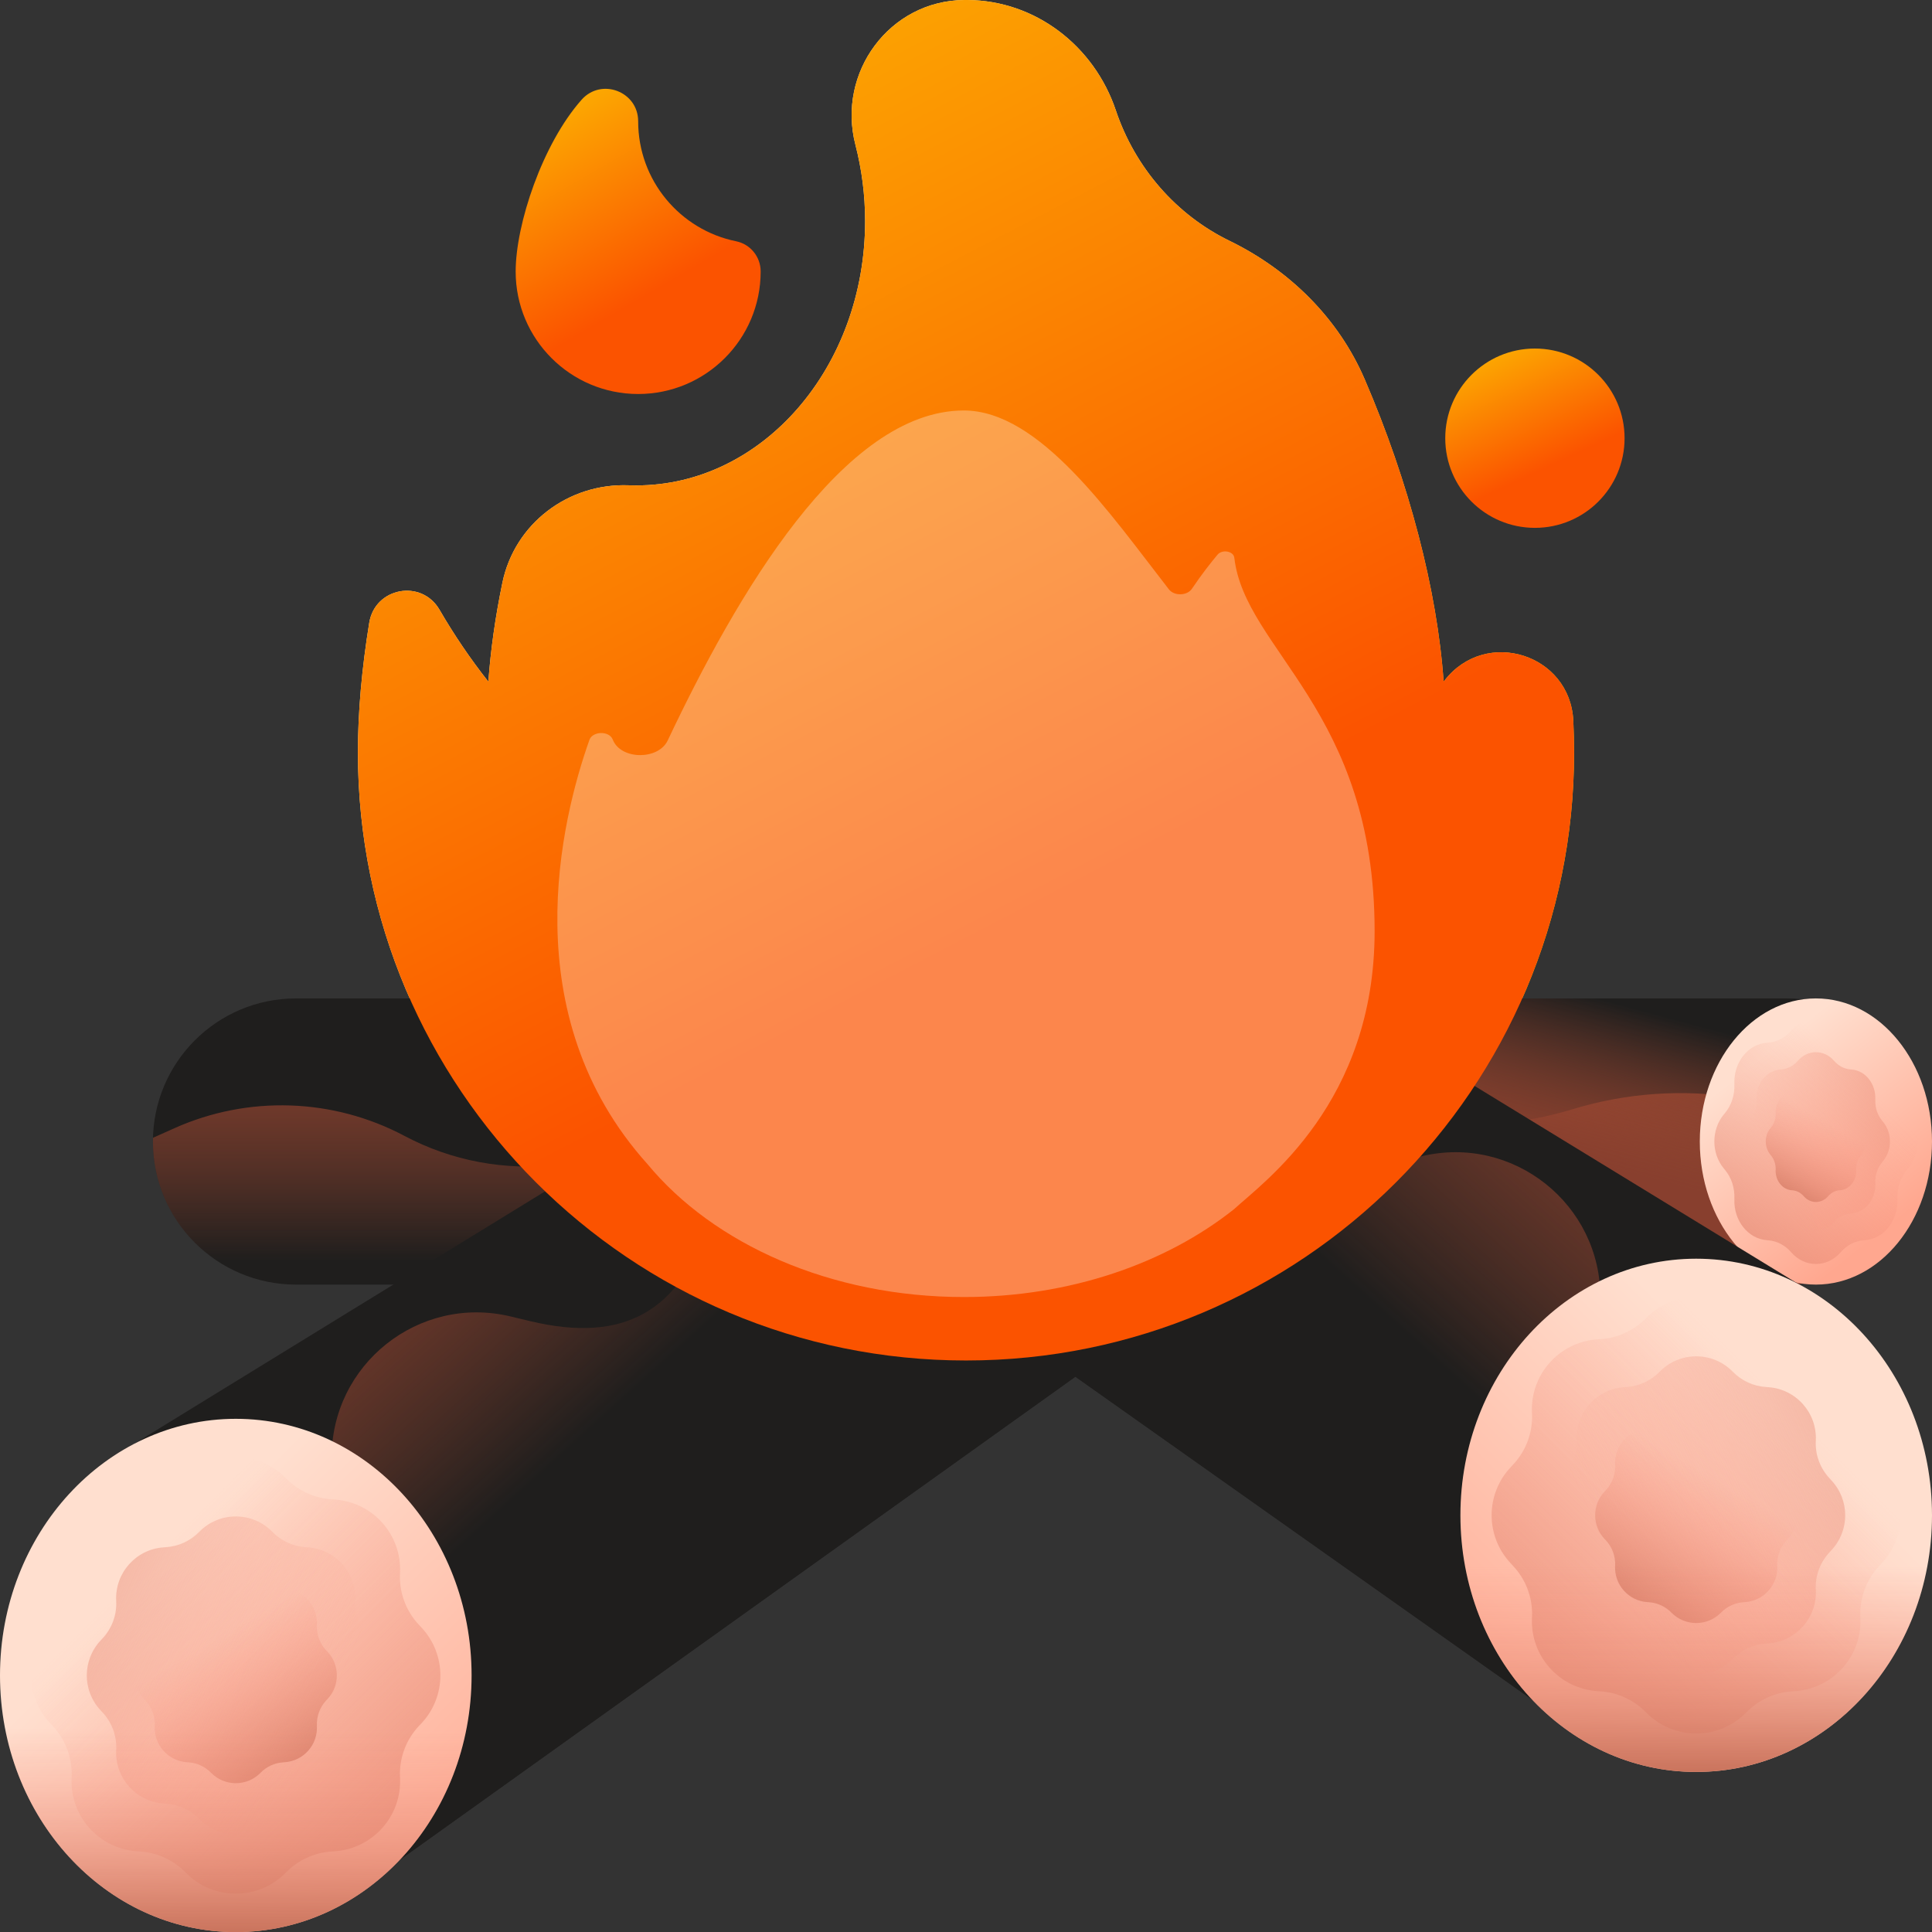 <svg width="32" height="32" viewBox="0 0 32 32" fill="none" xmlns="http://www.w3.org/2000/svg">
<rect x="0" y="0" width="32" height="32" fill="#333333" stroke="none"/>
<path d="M23.931 11.265C23.924 11.273 23.918 11.282 23.911 11.29C23.805 9.779 23.338 7.987 22.603 6.281C22.166 5.267 21.355 4.471 20.363 3.988C19.486 3.561 18.802 2.782 18.482 1.829C18.123 0.761 17.15 0.007 16.023 0C16.016 0 16.008 0 16 0H15.973C14.734 0.009 13.857 1.2 14.169 2.4C14.272 2.799 14.329 3.223 14.329 3.662C14.329 6.079 12.632 8.04 10.54 8.04C10.498 8.04 10.456 8.039 10.414 8.038C9.413 8 8.523 8.672 8.321 9.653C8.203 10.222 8.126 10.773 8.089 11.291C7.792 10.915 7.522 10.517 7.28 10.1C6.983 9.587 6.212 9.728 6.116 10.314C5.993 11.072 5.928 11.796 5.928 12.463C5.928 18.025 10.437 22.534 16 22.534C21.562 22.534 26.072 18.025 26.072 12.463C26.072 12.291 26.067 12.116 26.059 11.938C26.006 10.832 24.613 10.394 23.931 11.265Z" fill="url(#paint0_linear_201_524)"/>
<path d="M29.591 21.277H4.903C3.594 21.277 2.533 20.216 2.533 18.907C2.533 17.598 3.594 16.537 4.903 16.537H29.591C30.9 16.537 31.961 17.598 31.961 18.907C31.961 20.216 30.9 21.277 29.591 21.277Z" fill="#1F1E1D"/>
<path d="M31.864 19.575L31.337 19.207C29.797 18.133 27.851 17.824 26.055 18.37C25.478 18.546 24.878 18.635 24.275 18.635H14.8L9.245 19.291C8.368 19.395 7.48 19.229 6.699 18.814C5.516 18.186 4.108 18.14 2.886 18.688L2.535 18.845C2.534 18.866 2.533 18.886 2.533 18.907C2.533 20.216 3.594 21.277 4.903 21.277H29.591C30.668 21.277 31.576 20.559 31.864 19.575Z" fill="url(#paint1_linear_201_524)"/>
<path d="M29.591 16.537H19.866V21.277H29.591C30.9 21.277 31.961 20.216 31.961 18.907C31.961 17.598 30.9 16.537 29.591 16.537Z" fill="url(#paint2_linear_201_524)"/>
<path d="M30.077 21.277C31.139 21.277 32 20.216 32 18.907C32 17.598 31.139 16.537 30.077 16.537C29.015 16.537 28.154 17.598 28.154 18.907C28.154 20.216 29.015 21.277 30.077 21.277Z" fill="url(#paint3_linear_201_524)"/>
<path d="M28.551 19.352L28.571 19.377C28.678 19.505 28.734 19.676 28.727 19.852L28.727 19.862C28.713 20.215 28.951 20.517 29.263 20.541L29.291 20.544C29.433 20.555 29.566 20.624 29.665 20.739C29.891 21.001 30.264 21.001 30.49 20.739C30.589 20.624 30.722 20.555 30.863 20.544L30.892 20.541C31.204 20.517 31.442 20.215 31.428 19.862L31.428 19.852C31.421 19.676 31.477 19.505 31.584 19.377L31.604 19.352C31.812 19.102 31.812 18.711 31.604 18.46L31.584 18.436C31.477 18.307 31.421 18.136 31.428 17.96L31.428 17.95C31.442 17.597 31.204 17.295 30.892 17.271L30.863 17.269C30.722 17.258 30.589 17.188 30.49 17.074C30.264 16.811 29.891 16.811 29.665 17.074C29.566 17.188 29.433 17.258 29.291 17.269L29.263 17.271C28.951 17.295 28.713 17.597 28.727 17.95L28.727 17.96C28.734 18.136 28.678 18.307 28.571 18.436L28.551 18.46C28.343 18.711 28.343 19.102 28.551 19.352Z" fill="url(#paint4_linear_201_524)"/>
<path d="M28.966 19.231L28.98 19.249C29.058 19.342 29.099 19.467 29.094 19.595L29.093 19.602C29.083 19.86 29.257 20.079 29.484 20.097L29.505 20.099C29.608 20.107 29.705 20.157 29.777 20.241C29.942 20.432 30.213 20.432 30.378 20.241C30.45 20.157 30.547 20.107 30.65 20.099L30.671 20.097C30.898 20.079 31.072 19.86 31.061 19.602L31.061 19.595C31.056 19.467 31.097 19.342 31.175 19.249L31.189 19.231C31.341 19.048 31.341 18.764 31.189 18.581L31.175 18.563C31.097 18.47 31.056 18.345 31.061 18.217L31.061 18.21C31.072 17.952 30.898 17.733 30.671 17.715L30.65 17.713C30.547 17.705 30.45 17.654 30.378 17.571C30.213 17.38 29.942 17.38 29.777 17.571C29.705 17.654 29.608 17.705 29.505 17.713L29.484 17.715C29.257 17.733 29.083 17.952 29.093 18.21L29.094 18.217C29.099 18.345 29.058 18.47 28.98 18.563L28.966 18.581C28.814 18.764 28.814 19.048 28.966 19.231Z" fill="url(#paint5_linear_201_524)"/>
<path d="M29.324 19.127L29.334 19.139C29.386 19.202 29.414 19.287 29.411 19.373L29.41 19.378C29.404 19.553 29.521 19.702 29.675 19.714L29.689 19.715C29.759 19.721 29.825 19.755 29.874 19.811C29.985 19.941 30.17 19.941 30.282 19.811C30.33 19.755 30.396 19.721 30.466 19.715L30.48 19.714C30.634 19.702 30.752 19.553 30.745 19.378L30.745 19.373C30.741 19.287 30.769 19.202 30.822 19.139L30.831 19.127C30.934 19.003 30.934 18.81 30.831 18.686L30.822 18.674C30.769 18.611 30.741 18.526 30.745 18.439L30.745 18.434C30.752 18.26 30.634 18.111 30.48 18.099L30.466 18.098C30.396 18.092 30.33 18.058 30.282 18.001C30.17 17.872 29.985 17.872 29.874 18.001C29.825 18.058 29.759 18.092 29.689 18.098L29.675 18.099C29.521 18.111 29.404 18.26 29.41 18.434L29.411 18.439C29.414 18.526 29.386 18.611 29.334 18.674L29.324 18.686C29.221 18.81 29.221 19.003 29.324 19.127Z" fill="url(#paint6_linear_201_524)"/>
<path d="M12.079 16.722C12.079 14.375 13.514 13.1 15.671 13.1C16.723 13.1 17.23 13.576 18.38 14.29L18.38 14.289L29.768 21.256L25.383 28.156L13.534 19.777C12.469 19.018 12.079 18.211 12.079 16.722Z" fill="#1F1E1D"/>
<path d="M25.383 28.157L13.534 19.778C12.469 19.018 12.079 18.211 12.079 16.722C12.079 16.427 12.102 16.149 12.146 15.889L14.859 17.331C15.333 17.583 15.894 17.608 16.388 17.401C17.458 16.951 18.665 17.626 18.842 18.773L18.879 19.012C19.062 20.195 20.134 21.032 21.326 20.922C21.848 20.873 22.37 21.008 22.804 21.302L27.652 24.585L25.383 28.157Z" fill="#1F1E1D"/>
<path d="M26.204 26.865C25.813 26.737 25.42 26.543 25.005 26.282L12.277 18.199C12.14 17.787 12.079 17.307 12.079 16.723C12.079 14.692 13.153 13.464 14.84 13.17L18.363 15.508C18.951 15.899 19.386 16.481 19.593 17.156C20.066 18.698 21.657 19.606 23.224 19.229L23.542 19.152C25.061 18.786 26.52 19.946 26.507 21.509C26.501 22.231 26.82 22.918 27.376 23.379L28.059 23.946L26.204 26.865Z" fill="url(#paint7_linear_201_524)"/>
<path d="M28.094 29.349C30.252 29.349 32 27.445 32 25.098C32 22.751 30.252 20.848 28.094 20.848C25.937 20.848 24.189 22.751 24.189 25.098C24.189 27.445 25.937 29.349 28.094 29.349Z" fill="url(#paint8_linear_201_524)"/>
<path d="M25.021 25.892L25.061 25.936C25.276 26.164 25.389 26.469 25.375 26.782L25.374 26.8C25.346 27.43 25.826 27.967 26.454 28.01L26.511 28.014C26.796 28.034 27.064 28.158 27.263 28.362C27.719 28.829 28.47 28.829 28.926 28.362C29.125 28.158 29.392 28.034 29.677 28.014L29.734 28.01C30.363 27.967 30.842 27.43 30.814 26.8L30.813 26.782C30.8 26.469 30.913 26.164 31.127 25.936L31.168 25.892C31.587 25.445 31.587 24.749 31.168 24.302L31.127 24.259C30.913 24.031 30.8 23.726 30.813 23.413L30.814 23.395C30.842 22.765 30.363 22.228 29.734 22.184L29.677 22.18C29.392 22.161 29.125 22.037 28.926 21.833C28.47 21.366 27.719 21.366 27.263 21.833C27.064 22.037 26.796 22.161 26.511 22.18L26.454 22.184C25.826 22.228 25.346 22.765 25.374 23.395L25.375 23.413C25.389 23.726 25.276 24.031 25.061 24.259L25.021 24.302C24.601 24.749 24.601 25.445 25.021 25.892Z" fill="url(#paint9_linear_201_524)"/>
<path d="M25.856 25.677L25.885 25.709C26.041 25.875 26.124 26.097 26.114 26.325L26.113 26.338C26.093 26.797 26.442 27.188 26.9 27.22L26.942 27.223C27.149 27.237 27.344 27.327 27.489 27.476C27.821 27.816 28.368 27.816 28.7 27.476C28.845 27.327 29.04 27.237 29.247 27.223L29.289 27.22C29.747 27.188 30.096 26.797 30.076 26.338L30.075 26.325C30.065 26.097 30.148 25.875 30.304 25.709L30.333 25.677C30.639 25.352 30.639 24.845 30.333 24.519L30.304 24.487C30.148 24.321 30.065 24.099 30.075 23.871L30.076 23.858C30.096 23.399 29.747 23.008 29.289 22.976L29.247 22.973C29.04 22.959 28.845 22.869 28.7 22.72C28.368 22.38 27.821 22.38 27.489 22.72C27.344 22.869 27.149 22.959 26.942 22.973L26.9 22.976C26.442 23.008 26.093 23.399 26.113 23.858L26.114 23.871C26.124 24.099 26.041 24.321 25.885 24.487L25.856 24.519C25.55 24.845 25.55 25.352 25.856 25.677Z" fill="url(#paint10_linear_201_524)"/>
<path d="M26.576 25.49L26.597 25.512C26.703 25.624 26.758 25.775 26.752 25.93L26.751 25.938C26.737 26.249 26.974 26.515 27.285 26.536L27.313 26.538C27.453 26.548 27.585 26.609 27.684 26.71C27.909 26.94 28.28 26.94 28.505 26.71C28.603 26.609 28.735 26.548 28.876 26.538L28.904 26.536C29.215 26.515 29.451 26.249 29.438 25.938L29.437 25.93C29.43 25.775 29.486 25.624 29.592 25.512L29.612 25.49C29.82 25.269 29.82 24.926 29.612 24.705L29.592 24.684C29.486 24.571 29.43 24.42 29.437 24.266L29.438 24.257C29.451 23.946 29.215 23.681 28.904 23.659L28.876 23.657C28.735 23.648 28.603 23.586 28.505 23.485C28.28 23.255 27.909 23.255 27.684 23.485C27.585 23.586 27.453 23.648 27.313 23.657L27.285 23.659C26.974 23.681 26.737 23.946 26.751 24.257L26.752 24.266C26.758 24.42 26.703 24.571 26.597 24.684L26.576 24.705C26.369 24.926 26.369 25.269 26.576 25.49Z" fill="url(#paint11_linear_201_524)"/>
<path d="M32 25.099C32 27.446 30.252 29.349 28.094 29.349C25.937 29.349 24.189 27.446 24.189 25.099C24.189 24.893 24.203 24.69 24.229 24.492H31.96C31.986 24.69 32 24.893 32 25.099Z" fill="url(#paint12_linear_201_524)"/>
<path d="M19.275 19.742C19.275 17.394 17.84 16.119 15.683 16.119C14.631 16.119 14.124 16.596 12.974 17.309L12.974 17.308L2.232 23.908L6.617 30.809L17.82 22.797C18.885 22.038 19.275 21.231 19.275 19.742Z" fill="#1F1E1D"/>
<path d="M6.617 30.809L17.819 22.797C18.884 22.038 19.274 21.231 19.274 19.742C19.274 19.447 19.252 19.169 19.208 18.908L16.494 20.351C16.021 20.602 15.46 20.628 14.966 20.42C13.896 19.971 12.688 20.646 12.511 21.793L12.474 22.032C12.291 23.215 11.866 23.684 10.674 23.574C10.152 23.526 9.63 23.66 9.196 23.954L4.348 27.238L6.617 30.809Z" fill="#1F1E1D"/>
<path d="M5.797 29.518C6.188 29.39 6.58 29.196 6.995 28.934L19.077 21.219C19.215 20.806 19.275 20.327 19.275 19.742C19.275 17.711 18.201 16.484 16.514 16.189L12.991 18.528C12.403 18.918 11.968 19.501 11.761 20.176C11.288 21.718 10.344 22.258 8.776 21.881L8.459 21.805C6.939 21.439 5.48 22.598 5.493 24.162C5.499 24.884 5.18 25.57 4.624 26.031L3.941 26.598L5.797 29.518Z" fill="url(#paint13_linear_201_524)"/>
<path d="M3.906 32.001C6.063 32.001 7.811 30.098 7.811 27.75C7.811 25.403 6.063 23.5 3.906 23.5C1.749 23.5 0 25.403 0 27.75C0 30.098 1.749 32.001 3.906 32.001Z" fill="url(#paint14_linear_201_524)"/>
<path d="M6.979 28.545L6.938 28.588C6.724 28.816 6.611 29.122 6.625 29.435L6.626 29.452C6.654 30.082 6.174 30.619 5.545 30.663L5.489 30.667C5.204 30.686 4.936 30.81 4.737 31.014C4.281 31.482 3.53 31.482 3.074 31.014C2.875 30.81 2.608 30.686 2.323 30.667L2.266 30.663C1.637 30.619 1.158 30.082 1.186 29.452L1.187 29.435C1.2 29.122 1.087 28.816 0.873 28.588L0.832 28.545C0.413 28.098 0.413 27.402 0.832 26.955L0.873 26.911C1.087 26.683 1.2 26.378 1.187 26.065L1.186 26.047C1.158 25.417 1.637 24.88 2.266 24.837L2.323 24.833C2.608 24.813 2.875 24.689 3.074 24.485C3.53 24.018 4.281 24.018 4.737 24.485C4.936 24.689 5.204 24.813 5.489 24.833L5.545 24.837C6.174 24.88 6.654 25.417 6.626 26.047L6.625 26.065C6.611 26.378 6.724 26.683 6.938 26.911L6.979 26.955C7.399 27.402 7.399 28.098 6.979 28.545Z" fill="url(#paint15_linear_201_524)"/>
<path d="M6.144 28.329L6.115 28.361C5.959 28.527 5.876 28.75 5.886 28.978L5.887 28.991C5.907 29.449 5.558 29.841 5.1 29.872L5.058 29.875C4.851 29.889 4.656 29.98 4.511 30.128C4.179 30.469 3.632 30.469 3.3 30.128C3.155 29.98 2.96 29.889 2.753 29.875L2.711 29.872C2.253 29.841 1.904 29.449 1.924 28.991L1.925 28.978C1.935 28.75 1.853 28.527 1.696 28.361L1.667 28.329C1.361 28.004 1.361 27.497 1.667 27.171L1.696 27.14C1.853 26.973 1.935 26.751 1.925 26.523L1.924 26.51C1.904 26.051 2.253 25.66 2.711 25.629L2.753 25.626C2.96 25.611 3.155 25.521 3.3 25.372C3.632 25.032 4.179 25.032 4.511 25.372C4.656 25.521 4.851 25.611 5.058 25.626L5.1 25.629C5.558 25.66 5.907 26.051 5.887 26.51L5.886 26.523C5.876 26.751 5.959 26.973 6.115 27.14L6.144 27.171C6.45 27.497 6.45 28.004 6.144 28.329Z" fill="url(#paint16_linear_201_524)"/>
<path d="M5.424 28.142L5.403 28.164C5.298 28.277 5.242 28.427 5.249 28.582L5.249 28.591C5.263 28.902 5.026 29.167 4.715 29.188L4.687 29.19C4.547 29.2 4.415 29.261 4.316 29.362C4.091 29.593 3.72 29.593 3.495 29.362C3.397 29.261 3.265 29.2 3.124 29.19L3.096 29.188C2.785 29.167 2.549 28.902 2.562 28.591L2.563 28.582C2.57 28.427 2.514 28.277 2.408 28.164L2.388 28.142C2.181 27.922 2.181 27.578 2.388 27.357L2.408 27.336C2.514 27.223 2.57 27.072 2.563 26.918L2.562 26.909C2.549 26.598 2.785 26.333 3.096 26.311L3.124 26.309C3.265 26.3 3.397 26.239 3.495 26.138C3.72 25.907 4.091 25.907 4.316 26.138C4.415 26.239 4.547 26.3 4.687 26.309L4.715 26.311C5.026 26.333 5.263 26.598 5.249 26.909L5.249 26.918C5.242 27.073 5.298 27.223 5.403 27.336L5.424 27.357C5.631 27.578 5.631 27.922 5.424 28.142Z" fill="url(#paint17_linear_201_524)"/>
<path d="M0 27.751C0 30.099 1.749 32.002 3.906 32.002C6.063 32.002 7.811 30.099 7.811 27.751C7.811 27.545 7.797 27.343 7.771 27.145H0.04C0.014 27.343 0 27.545 0 27.751Z" fill="url(#paint18_linear_201_524)"/>
<path d="M23.931 11.265C23.924 11.273 23.918 11.282 23.911 11.29C23.805 9.779 23.338 7.987 22.603 6.281C22.166 5.267 21.355 4.471 20.363 3.988C19.486 3.561 18.802 2.782 18.482 1.829C18.123 0.761 17.15 0.007 16.023 0C16.016 0 16.008 0 16 0H15.973C14.734 0.009 13.857 1.2 14.169 2.4C14.272 2.799 14.329 3.223 14.329 3.662C14.329 6.079 12.632 8.04 10.54 8.04C10.498 8.04 10.456 8.039 10.414 8.038C9.413 8 8.523 8.672 8.321 9.653C8.203 10.222 8.126 10.773 8.089 11.291C7.792 10.915 7.522 10.517 7.28 10.1C6.983 9.587 6.212 9.728 6.116 10.314C5.993 11.072 5.928 11.796 5.928 12.463C5.928 18.025 10.437 22.534 16 22.534C21.562 22.534 26.072 18.025 26.072 12.463C26.072 12.291 26.067 12.116 26.059 11.938C26.006 10.832 24.613 10.394 23.931 11.265Z" fill="url(#paint19_linear_201_524)"/>
<path opacity="0.3" d="M20.444 9.237C20.431 9.128 20.244 9.095 20.167 9.186C20.049 9.327 19.9 9.517 19.741 9.753C19.662 9.869 19.448 9.874 19.361 9.762C18.386 8.509 17.219 6.799 15.964 6.799C13.966 6.799 12.189 9.876 11.059 12.265C10.905 12.589 10.294 12.588 10.153 12.26C10.151 12.255 10.149 12.25 10.147 12.245C10.087 12.102 9.815 12.109 9.763 12.254C9.296 13.57 8.494 16.803 10.725 19.282C11.818 20.604 13.755 21.483 15.965 21.483C17.725 21.483 19.312 20.924 20.438 20.029C20.947 19.564 22.768 18.259 22.768 15.423C22.768 11.762 20.62 10.771 20.444 9.237Z" fill="white"/>
<path d="M12.599 4.494C12.598 4.252 12.428 4.044 12.192 3.996C11.266 3.808 10.57 2.99 10.57 2.009C10.57 1.515 9.959 1.283 9.632 1.653C8.983 2.385 8.541 3.716 8.541 4.498C8.541 5.618 9.45 6.526 10.57 6.526C11.69 6.526 12.599 5.618 12.599 4.498V4.494Z" fill="url(#paint20_linear_201_524)"/>
<path d="M25.423 8.743C26.243 8.743 26.908 8.079 26.908 7.258C26.908 6.438 26.243 5.773 25.423 5.773C24.603 5.773 23.938 6.438 23.938 7.258C23.938 8.079 24.603 8.743 25.423 8.743Z" fill="url(#paint21_linear_201_524)"/>
<defs>
<linearGradient id="paint0_linear_201_524" x1="10.823" y1="7.121" x2="21.175" y2="19.073" gradientUnits="userSpaceOnUse">
<stop stop-color="#FEF0AE"/>
<stop offset="1" stop-color="#FAC600"/>
</linearGradient>
<linearGradient id="paint1_linear_201_524" x1="17.199" y1="20.893" x2="17.199" y2="16.56" gradientUnits="userSpaceOnUse">
<stop stop-color="#C4573A" stop-opacity="0"/>
<stop offset="0.258" stop-color="#BA5338" stop-opacity="0.258"/>
<stop offset="0.699" stop-color="#9E4832" stop-opacity="0.699"/>
<stop offset="1" stop-color="#883F2E"/>
</linearGradient>
<linearGradient id="paint2_linear_201_524" x1="26.287" y1="16.488" x2="25.597" y2="19.06" gradientUnits="userSpaceOnUse">
<stop stop-color="#C4573A" stop-opacity="0"/>
<stop offset="0.258" stop-color="#BA5338" stop-opacity="0.258"/>
<stop offset="0.699" stop-color="#9E4832" stop-opacity="0.699"/>
<stop offset="1" stop-color="#883F2E"/>
</linearGradient>
<linearGradient id="paint3_linear_201_524" x1="29.042" y1="17.605" x2="31.238" y2="20.365" gradientUnits="userSpaceOnUse">
<stop stop-color="#FFDFCF"/>
<stop offset="1" stop-color="#FFA78F"/>
</linearGradient>
<linearGradient id="paint4_linear_201_524" x1="30.958" y1="18.026" x2="27.231" y2="21.752" gradientUnits="userSpaceOnUse">
<stop stop-color="#F89580" stop-opacity="0"/>
<stop offset="0.26" stop-color="#F2917C" stop-opacity="0.261"/>
<stop offset="0.595" stop-color="#E2856F" stop-opacity="0.597"/>
<stop offset="0.971" stop-color="#C8725B" stop-opacity="0.974"/>
<stop offset="0.997" stop-color="#C5715A"/>
</linearGradient>
<linearGradient id="paint5_linear_201_524" x1="29.323" y1="19.247" x2="33.621" y2="17.302" gradientUnits="userSpaceOnUse">
<stop stop-color="#F89580" stop-opacity="0"/>
<stop offset="0.26" stop-color="#F2917C" stop-opacity="0.261"/>
<stop offset="0.595" stop-color="#E2856F" stop-opacity="0.597"/>
<stop offset="0.971" stop-color="#C8725B" stop-opacity="0.974"/>
<stop offset="0.997" stop-color="#C5715A"/>
</linearGradient>
<linearGradient id="paint6_linear_201_524" x1="30.269" y1="18.577" x2="29.408" y2="20.061" gradientUnits="userSpaceOnUse">
<stop stop-color="#F89580" stop-opacity="0"/>
<stop offset="0.26" stop-color="#F2917C" stop-opacity="0.261"/>
<stop offset="0.595" stop-color="#E2856F" stop-opacity="0.597"/>
<stop offset="0.971" stop-color="#C8725B" stop-opacity="0.974"/>
<stop offset="0.997" stop-color="#C5715A"/>
</linearGradient>
<linearGradient id="paint7_linear_201_524" x1="20.463" y1="19.53" x2="25.273" y2="14.217" gradientUnits="userSpaceOnUse">
<stop stop-color="#C4573A" stop-opacity="0"/>
<stop offset="0.258" stop-color="#BA5338" stop-opacity="0.258"/>
<stop offset="0.699" stop-color="#9E4832" stop-opacity="0.699"/>
<stop offset="1" stop-color="#883F2E"/>
</linearGradient>
<linearGradient id="paint8_linear_201_524" x1="29.584" y1="23.608" x2="23.934" y2="29.258" gradientUnits="userSpaceOnUse">
<stop stop-color="#FFDFCF"/>
<stop offset="1" stop-color="#FFA78F"/>
</linearGradient>
<linearGradient id="paint9_linear_201_524" x1="29.753" y1="23.438" x2="22.73" y2="30.461" gradientUnits="userSpaceOnUse">
<stop stop-color="#F89580" stop-opacity="0"/>
<stop offset="0.26" stop-color="#F2917C" stop-opacity="0.261"/>
<stop offset="0.595" stop-color="#E2856F" stop-opacity="0.597"/>
<stop offset="0.971" stop-color="#C8725B" stop-opacity="0.974"/>
<stop offset="0.997" stop-color="#C5715A"/>
</linearGradient>
<linearGradient id="paint10_linear_201_524" x1="26.63" y1="25.761" x2="34.977" y2="21.983" gradientUnits="userSpaceOnUse">
<stop stop-color="#F89580" stop-opacity="0"/>
<stop offset="0.26" stop-color="#F2917C" stop-opacity="0.261"/>
<stop offset="0.595" stop-color="#E2856F" stop-opacity="0.597"/>
<stop offset="0.971" stop-color="#C8725B" stop-opacity="0.974"/>
<stop offset="0.997" stop-color="#C5715A"/>
</linearGradient>
<linearGradient id="paint11_linear_201_524" x1="28.447" y1="24.489" x2="26.858" y2="27.229" gradientUnits="userSpaceOnUse">
<stop stop-color="#F89580" stop-opacity="0"/>
<stop offset="0.26" stop-color="#F2917C" stop-opacity="0.261"/>
<stop offset="0.595" stop-color="#E2856F" stop-opacity="0.597"/>
<stop offset="0.971" stop-color="#C8725B" stop-opacity="0.974"/>
<stop offset="0.997" stop-color="#C5715A"/>
</linearGradient>
<linearGradient id="paint12_linear_201_524" x1="28.094" y1="25.956" x2="28.094" y2="29.45" gradientUnits="userSpaceOnUse">
<stop stop-color="#F89580" stop-opacity="0"/>
<stop offset="0.26" stop-color="#F2917C" stop-opacity="0.261"/>
<stop offset="0.595" stop-color="#E2856F" stop-opacity="0.597"/>
<stop offset="0.971" stop-color="#C8725B" stop-opacity="0.974"/>
<stop offset="0.997" stop-color="#C5715A"/>
</linearGradient>
<linearGradient id="paint13_linear_201_524" x1="11.222" y1="22.374" x2="6.51" y2="17.17" gradientUnits="userSpaceOnUse">
<stop stop-color="#C4573A" stop-opacity="0"/>
<stop offset="0.258" stop-color="#BA5338" stop-opacity="0.258"/>
<stop offset="0.699" stop-color="#9E4832" stop-opacity="0.699"/>
<stop offset="1" stop-color="#883F2E"/>
</linearGradient>
<linearGradient id="paint14_linear_201_524" x1="2.416" y1="26.261" x2="8.066" y2="31.911" gradientUnits="userSpaceOnUse">
<stop stop-color="#FFDFCF"/>
<stop offset="1" stop-color="#FFA78F"/>
</linearGradient>
<linearGradient id="paint15_linear_201_524" x1="2.246" y1="26.091" x2="9.27" y2="33.114" gradientUnits="userSpaceOnUse">
<stop stop-color="#F89580" stop-opacity="0"/>
<stop offset="0.26" stop-color="#F2917C" stop-opacity="0.261"/>
<stop offset="0.595" stop-color="#E2856F" stop-opacity="0.597"/>
<stop offset="0.971" stop-color="#C8725B" stop-opacity="0.974"/>
<stop offset="0.997" stop-color="#C5715A"/>
</linearGradient>
<linearGradient id="paint16_linear_201_524" x1="5.37" y1="28.413" x2="-2.977" y2="24.636" gradientUnits="userSpaceOnUse">
<stop stop-color="#F89580" stop-opacity="0"/>
<stop offset="0.26" stop-color="#F2917C" stop-opacity="0.261"/>
<stop offset="0.595" stop-color="#E2856F" stop-opacity="0.597"/>
<stop offset="0.971" stop-color="#C8725B" stop-opacity="0.974"/>
<stop offset="0.997" stop-color="#C5715A"/>
</linearGradient>
<linearGradient id="paint17_linear_201_524" x1="3.553" y1="27.142" x2="5.142" y2="29.881" gradientUnits="userSpaceOnUse">
<stop stop-color="#F89580" stop-opacity="0"/>
<stop offset="0.26" stop-color="#F2917C" stop-opacity="0.261"/>
<stop offset="0.595" stop-color="#E2856F" stop-opacity="0.597"/>
<stop offset="0.971" stop-color="#C8725B" stop-opacity="0.974"/>
<stop offset="0.997" stop-color="#C5715A"/>
</linearGradient>
<linearGradient id="paint18_linear_201_524" x1="3.906" y1="28.609" x2="3.906" y2="32.102" gradientUnits="userSpaceOnUse">
<stop stop-color="#F89580" stop-opacity="0"/>
<stop offset="0.26" stop-color="#F2917C" stop-opacity="0.261"/>
<stop offset="0.595" stop-color="#E2856F" stop-opacity="0.597"/>
<stop offset="0.971" stop-color="#C8725B" stop-opacity="0.974"/>
<stop offset="0.997" stop-color="#C5715A"/>
</linearGradient>
<linearGradient id="paint19_linear_201_524" x1="16" y1="15.631" x2="6.64" y2="-2.334" gradientUnits="userSpaceOnUse">
<stop stop-color="#FB5300"/>
<stop offset="1" stop-color="#FCC202"/>
</linearGradient>
<linearGradient id="paint20_linear_201_524" x1="10.57" y1="4.977" x2="8.345" y2="1.144" gradientUnits="userSpaceOnUse">
<stop stop-color="#FB5300"/>
<stop offset="1" stop-color="#FCC202"/>
</linearGradient>
<linearGradient id="paint21_linear_201_524" x1="25.423" y1="7.834" x2="24.27" y2="5.36" gradientUnits="userSpaceOnUse">
<stop stop-color="#FB5300"/>
<stop offset="1" stop-color="#FCC202"/>
</linearGradient>
</defs>
</svg>
